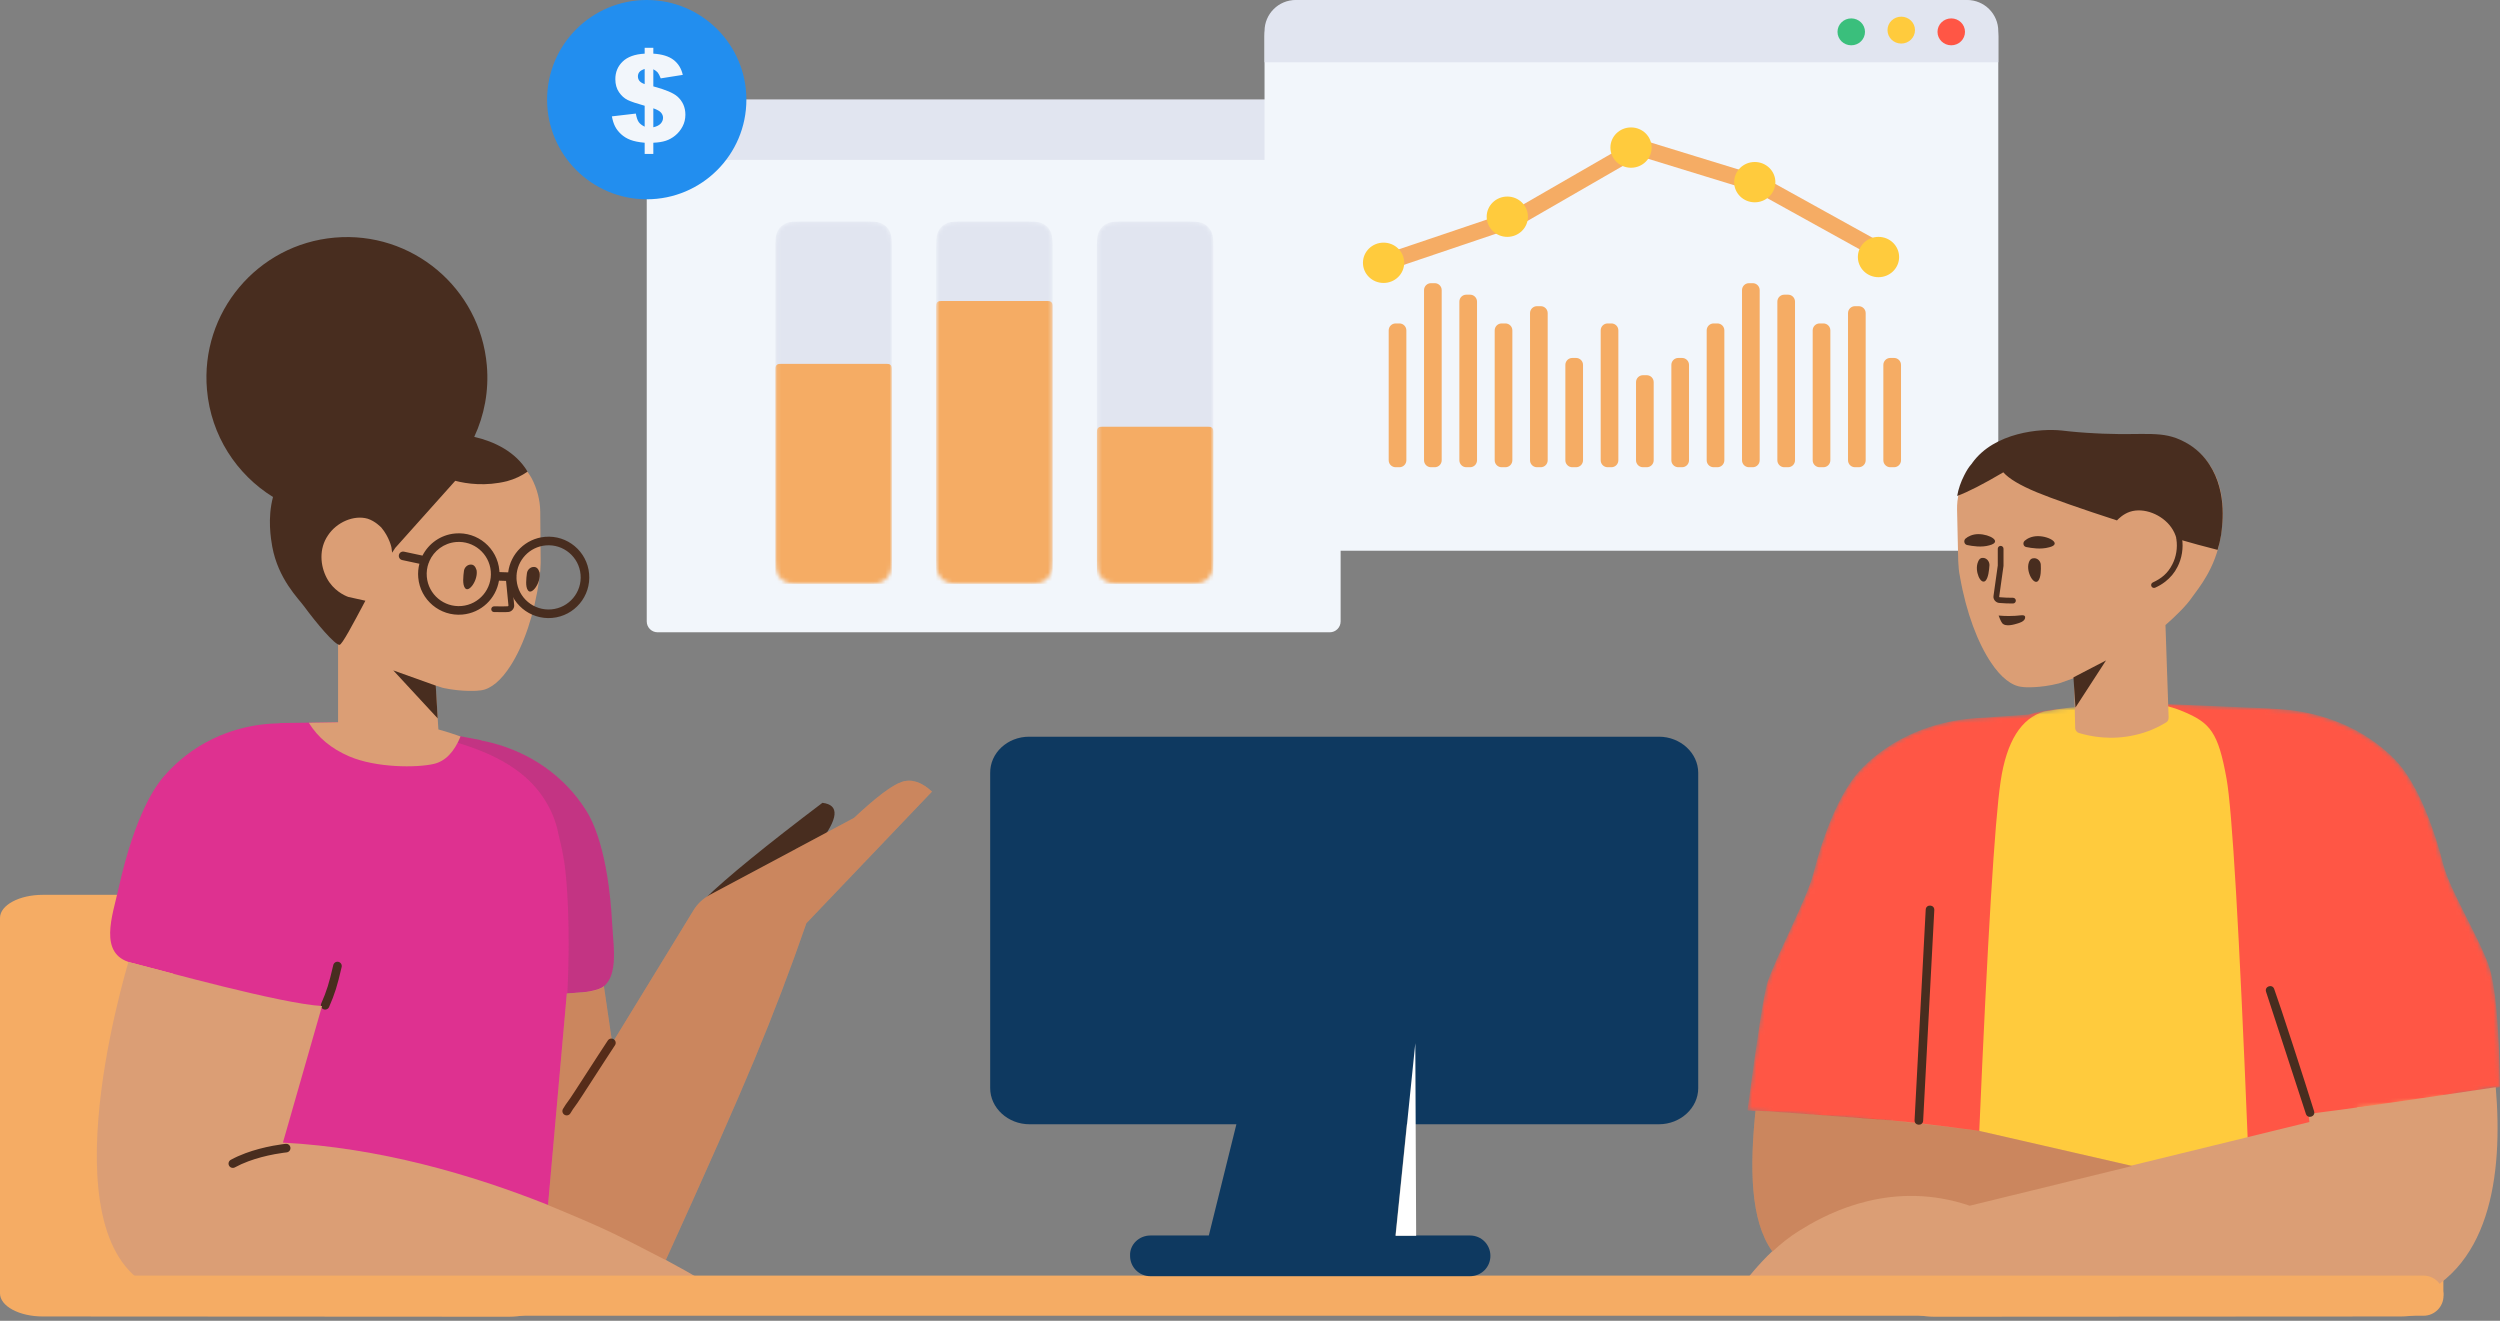 <svg width="600" height="317" viewBox="0 0 600 317" fill="none" xmlns="http://www.w3.org/2000/svg">
<rect x="0" y="0" width="600" height="317" fill="#808080" stroke="none"/>
<path d="M0 310.41V288.921C0 272.532 0 256.181 0 239.83V220.302C0 217.24 4.603 214.758 10.281 214.758H122.135C127.813 214.758 132.415 217.24 132.415 220.302V310.473C132.415 313.535 127.813 316.017 122.135 316.017C122.131 316.017 122.128 316.017 122.124 316.017L10.27 315.953C4.596 315.95 0 313.469 0 310.41Z" fill="#F5AC64"/>
<path d="M586.411 310.41V288.921C586.411 272.532 586.411 256.181 586.411 239.83V220.302C586.411 217.24 581.809 214.758 576.131 214.758H464.277C458.599 214.758 453.996 217.24 453.996 220.302V310.473C453.996 313.535 458.599 316.017 464.277 316.017C464.28 316.017 464.284 316.017 464.288 316.017L576.142 315.953C581.815 315.95 586.411 313.469 586.411 310.41Z" fill="#F5AC64"/>
<path d="M319.142 23.915H157.826C156.385 23.915 155.217 25.083 155.217 26.523V149.141C155.217 150.582 156.385 151.75 157.826 151.75H319.142C320.583 151.75 321.751 150.582 321.751 149.141V26.523C321.751 25.083 320.583 23.915 319.142 23.915Z" fill="#F2F6FB"/>
<mask id="mask0" style="mask-type:alpha" maskUnits="userSpaceOnUse" x="263" y="53" width="29" height="88">
<path d="M268.837 53.163H285.63C287.568 53.163 288.271 53.364 288.979 53.743C289.688 54.122 290.244 54.678 290.623 55.387C291.002 56.096 291.204 56.798 291.204 58.737V134.559C291.204 136.497 291.002 137.2 290.623 137.909C290.244 138.617 289.688 139.174 288.979 139.553C288.271 139.931 287.568 140.133 285.63 140.133H268.837C266.899 140.133 266.196 139.931 265.487 139.553C264.779 139.174 264.223 138.617 263.844 137.909C263.465 137.2 263.263 136.497 263.263 134.559V58.737C263.263 56.798 263.465 56.096 263.844 55.387C264.223 54.678 264.779 54.122 265.487 53.743C266.196 53.364 266.899 53.163 268.837 53.163Z" fill="white"/>
</mask>
<g mask="url(#mask0)">
<path d="M268.837 53.163H285.63C287.568 53.163 288.271 53.364 288.979 53.743C289.688 54.122 290.244 54.678 290.623 55.387C291.002 56.096 291.204 56.798 291.204 58.737V134.559C291.204 136.497 291.002 137.2 290.623 137.909C290.244 138.617 289.688 139.174 288.979 139.553C288.271 139.931 287.568 140.133 285.63 140.133H268.837C266.899 140.133 266.196 139.931 265.487 139.553C264.779 139.174 264.223 138.617 263.844 137.909C263.465 137.2 263.263 136.497 263.263 134.559V58.737C263.263 56.798 263.465 56.096 263.844 55.387C264.223 54.678 264.779 54.122 265.487 53.743C266.196 53.364 266.899 53.163 268.837 53.163Z" fill="#E1E5F0"/>
<path d="M264.509 102.417H289.958C290.391 102.417 290.548 102.462 290.707 102.546C290.865 102.631 290.989 102.755 291.074 102.914C291.159 103.072 291.204 103.229 291.204 103.662V140.133H263.263V103.662C263.263 103.229 263.308 103.072 263.393 102.914C263.477 102.755 263.602 102.631 263.76 102.546C263.918 102.462 264.075 102.417 264.509 102.417Z" fill="#F5AC64"/>
</g>
<mask id="mask1" style="mask-type:alpha" maskUnits="userSpaceOnUse" x="224" y="53" width="29" height="88">
<path d="M230.252 53.163H247.045C248.983 53.163 249.686 53.364 250.395 53.743C251.103 54.122 251.659 54.678 252.038 55.387C252.417 56.096 252.619 56.798 252.619 58.737V134.559C252.619 136.497 252.417 137.2 252.038 137.909C251.659 138.617 251.103 139.174 250.395 139.553C249.686 139.931 248.983 140.133 247.045 140.133H230.252C228.314 140.133 227.611 139.931 226.903 139.553C226.194 139.174 225.638 138.617 225.259 137.909C224.88 137.2 224.678 136.497 224.678 134.559V58.737C224.678 56.798 224.88 56.096 225.259 55.387C225.638 54.678 226.194 54.122 226.903 53.743C227.611 53.364 228.314 53.163 230.252 53.163Z" fill="white"/>
</mask>
<g mask="url(#mask1)">
<path d="M230.252 53.163H247.045C248.983 53.163 249.686 53.364 250.395 53.743C251.103 54.122 251.659 54.678 252.038 55.387C252.417 56.096 252.619 56.798 252.619 58.737V134.559C252.619 136.497 252.417 137.2 252.038 137.909C251.659 138.617 251.103 139.174 250.395 139.553C249.686 139.931 248.983 140.133 247.045 140.133H230.252C228.314 140.133 227.611 139.931 226.903 139.553C226.194 139.174 225.638 138.617 225.259 137.909C224.88 137.2 224.678 136.497 224.678 134.559V58.737C224.678 56.798 224.88 56.096 225.259 55.387C225.638 54.678 226.194 54.122 226.903 53.743C227.611 53.364 228.314 53.163 230.252 53.163Z" fill="#E1E5F0"/>
<path d="M225.924 72.243H251.373C251.806 72.243 251.964 72.288 252.122 72.373C252.28 72.457 252.404 72.582 252.489 72.74C252.574 72.898 252.619 73.055 252.619 73.489V140.133H224.678V73.489C224.678 73.055 224.723 72.898 224.808 72.74C224.893 72.582 225.017 72.457 225.175 72.373C225.334 72.288 225.491 72.243 225.924 72.243Z" fill="#F5AC64"/>
</g>
<mask id="mask2" style="mask-type:alpha" maskUnits="userSpaceOnUse" x="186" y="53" width="29" height="88">
<path d="M191.668 53.163H208.46C210.398 53.163 211.101 53.364 211.81 53.743C212.518 54.122 213.074 54.678 213.453 55.387C213.832 56.096 214.034 56.798 214.034 58.737V134.559C214.034 136.497 213.832 137.2 213.453 137.909C213.074 138.617 212.518 139.174 211.81 139.553C211.101 139.931 210.398 140.133 208.46 140.133H191.668C189.729 140.133 189.026 139.931 188.318 139.553C187.609 139.174 187.053 138.617 186.674 137.909C186.295 137.2 186.093 136.497 186.093 134.559V58.737C186.093 56.798 186.295 56.096 186.674 55.387C187.053 54.678 187.609 54.122 188.318 53.743C189.026 53.364 189.729 53.163 191.668 53.163Z" fill="white"/>
</mask>
<g mask="url(#mask2)">
<path d="M191.668 53.163H208.46C210.398 53.163 211.101 53.364 211.81 53.743C212.518 54.122 213.074 54.678 213.453 55.387C213.832 56.096 214.034 56.798 214.034 58.737V134.559C214.034 136.497 213.832 137.2 213.453 137.909C213.074 138.617 212.518 139.174 211.81 139.553C211.101 139.931 210.398 140.133 208.46 140.133H191.668C189.729 140.133 189.026 139.931 188.318 139.553C187.609 139.174 187.053 138.617 186.674 137.909C186.295 137.2 186.093 136.497 186.093 134.559V58.737C186.093 56.798 186.295 56.096 186.674 55.387C187.053 54.678 187.609 54.122 188.318 53.743C189.026 53.364 189.729 53.163 191.668 53.163Z" fill="#E1E5F0"/>
<path d="M187.339 87.329H212.789C213.222 87.329 213.379 87.374 213.537 87.459C213.695 87.544 213.82 87.668 213.904 87.826C213.989 87.985 214.034 88.142 214.034 88.575V140.133H186.094V88.575C186.094 88.142 186.139 87.985 186.223 87.826C186.308 87.668 186.432 87.544 186.591 87.459C186.749 87.374 186.906 87.329 187.339 87.329Z" fill="#F5AC64"/>
</g>
<path d="M155.217 31.144C155.217 27.151 158.451 23.915 162.447 23.915H314.522C318.515 23.915 321.751 27.151 321.751 31.144V38.374H155.217V31.144Z" fill="#E1E5F0"/>
<path d="M470.893 0H312.186C307.383 0 303.489 3.893 303.489 8.696V123.487C303.489 128.29 307.383 132.184 312.186 132.184H470.893C475.696 132.184 479.589 128.29 479.589 123.487V8.696C479.589 3.893 475.696 0 470.893 0Z" fill="#F2F6FB"/>
<path d="M393.526 37.489L421.445 46.067L450.931 62.395L452.89 58.988L423.037 42.457L393.031 33.237L362.772 50.691L332.585 60.896L333.882 64.594L364.447 54.262L393.526 37.489Z" fill="#F5AC64"/>
<path d="M332.057 67.91C329.324 67.91 327.108 65.743 327.108 63.071C327.108 60.398 329.324 58.232 332.057 58.232C334.791 58.232 337.007 60.398 337.007 63.071C337.007 65.743 334.791 67.91 332.057 67.91ZM361.752 56.85C359.019 56.85 356.803 54.683 356.803 52.011C356.803 49.339 359.019 47.172 361.752 47.172C364.486 47.172 366.702 49.339 366.702 52.011C366.702 54.683 364.486 56.85 361.752 56.85ZM391.447 40.26C388.714 40.26 386.498 38.093 386.498 35.421C386.498 32.748 388.714 30.582 391.447 30.582C394.181 30.582 396.397 32.748 396.397 35.421C396.397 38.093 394.181 40.26 391.447 40.26ZM421.142 48.555C418.409 48.555 416.193 46.388 416.193 43.716C416.193 41.043 418.409 38.877 421.142 38.877C423.876 38.877 426.092 41.043 426.092 43.716C426.092 46.388 423.876 48.555 421.142 48.555ZM450.837 66.527C448.104 66.527 445.888 64.361 445.888 61.688C445.888 59.016 448.104 56.85 450.837 56.85C453.571 56.85 455.787 59.016 455.787 61.688C455.787 64.361 453.571 66.527 450.837 66.527Z" fill="#FFCB3D"/>
<path d="M405.364 87.577V110.465C405.364 111.385 404.617 112.135 403.695 112.135H402.794C401.873 112.135 401.125 111.387 401.125 110.465V87.577C401.125 86.656 401.872 85.907 402.794 85.907H403.695C404.616 85.907 405.364 86.654 405.364 87.577ZM396.885 91.717V110.466C396.885 111.388 396.137 112.135 395.215 112.135H394.314C393.393 112.135 392.645 111.388 392.645 110.466V91.717C392.645 90.796 393.392 90.048 394.314 90.048H395.215C396.136 90.048 396.885 90.795 396.885 91.717ZM388.405 79.294V110.465C388.405 111.39 387.657 112.135 386.735 112.135H385.835C384.913 112.135 384.165 111.387 384.165 110.465V79.294C384.165 78.369 384.912 77.624 385.835 77.624H386.735C387.657 77.624 388.405 78.372 388.405 79.294ZM379.925 87.577V110.465C379.925 111.385 379.178 112.135 378.255 112.135H377.355C376.433 112.135 375.685 111.387 375.685 110.465V87.577C375.685 86.656 376.433 85.907 377.355 85.907H378.255C379.177 85.907 379.925 86.654 379.925 87.577ZM371.445 75.156V110.462C371.445 111.389 370.698 112.135 369.776 112.135H368.875C367.954 112.135 367.205 111.386 367.205 110.462V75.156C367.205 74.229 367.953 73.483 368.875 73.483H369.776C370.697 73.483 371.445 74.232 371.445 75.156ZM362.965 79.294V110.465C362.965 111.39 362.218 112.135 361.296 112.135H360.395C359.474 112.135 358.725 111.387 358.725 110.465V79.294C358.725 78.369 359.473 77.624 360.395 77.624H361.296C362.217 77.624 362.965 78.372 362.965 79.294ZM354.486 72.396V110.46C354.486 111.39 353.738 112.135 352.816 112.135H351.915C350.994 112.135 350.246 111.385 350.246 110.46V72.396C350.246 71.467 350.993 70.722 351.915 70.722H352.816C353.737 70.722 354.486 71.471 354.486 72.396ZM346.006 69.632V110.464C346.006 111.387 345.258 112.135 344.336 112.135H343.436C342.514 112.135 341.766 111.387 341.766 110.464V69.632C341.766 68.709 342.513 67.961 343.436 67.961H344.336C345.258 67.961 346.006 68.709 346.006 69.632ZM337.526 79.294V110.465C337.526 111.39 336.778 112.135 335.856 112.135H334.956C334.034 112.135 333.286 111.387 333.286 110.465V79.294C333.286 78.369 334.034 77.624 334.956 77.624H335.856C336.778 77.624 337.526 78.372 337.526 79.294ZM456.243 87.577V110.465C456.243 111.385 455.496 112.135 454.574 112.135H453.673C452.752 112.135 452.003 111.387 452.003 110.465V87.577C452.003 86.656 452.751 85.907 453.673 85.907H454.574C455.495 85.907 456.243 86.654 456.243 87.577ZM447.763 75.156V110.462C447.763 111.389 447.016 112.135 446.094 112.135H445.193C444.272 112.135 443.524 111.386 443.524 110.462V75.156C443.524 74.229 444.271 73.483 445.193 73.483H446.094C447.015 73.483 447.763 74.232 447.763 75.156ZM439.284 79.294V110.465C439.284 111.39 438.536 112.135 437.614 112.135H436.713C435.792 112.135 435.044 111.387 435.044 110.465V79.294C435.044 78.369 435.791 77.624 436.713 77.624H437.614C438.535 77.624 439.284 78.372 439.284 79.294ZM430.804 72.396V110.46C430.804 111.39 430.056 112.135 429.134 112.135H428.234C427.312 112.135 426.564 111.385 426.564 110.46V72.396C426.564 71.467 427.311 70.722 428.234 70.722H429.134C430.056 70.722 430.804 71.471 430.804 72.396ZM422.324 69.632V110.464C422.324 111.387 421.577 112.135 420.654 112.135H419.754C418.832 112.135 418.084 111.387 418.084 110.464V69.632C418.084 68.709 418.832 67.961 419.754 67.961H420.654C421.576 67.961 422.324 68.709 422.324 69.632ZM413.844 79.294V110.465C413.844 111.39 413.097 112.135 412.175 112.135H411.274C410.353 112.135 409.604 111.387 409.604 110.465V79.294C409.604 78.369 410.352 77.624 411.274 77.624H412.175C413.096 77.624 413.844 78.372 413.844 79.294Z" fill="#F5AC64"/>
<path d="M303.489 7.476C303.489 3.347 306.84 0 310.965 0H472.114C476.242 0 479.589 3.346 479.589 7.476V14.951H303.489V7.476Z" fill="#E1E5F0"/>
<path d="M468.3 10.873C470.122 10.873 471.599 9.428 471.599 7.645C471.599 5.863 470.122 4.417 468.3 4.417C466.477 4.417 465 5.863 465 7.645C465 9.428 466.477 10.873 468.3 10.873Z" fill="#FF5645"/>
<path d="M456.3 10.456C458.122 10.456 459.599 9.011 459.599 7.228C459.599 5.445 458.122 4 456.3 4C454.477 4 453 5.445 453 7.228C453 9.011 454.477 10.456 456.3 10.456Z" fill="#FFCB3D"/>
<path d="M444.3 10.873C446.122 10.873 447.599 9.428 447.599 7.645C447.599 5.863 446.122 4.417 444.3 4.417C442.477 4.417 441 5.863 441 7.645C441 9.428 442.477 10.873 444.3 10.873Z" fill="#3ABF7C"/>
<mask id="mask3" style="mask-type:alpha" maskUnits="userSpaceOnUse" x="419" y="168" width="181" height="144">
<path d="M565.707 265.805C567.313 280.317 567.352 292.422 566.146 300.406C566.146 300.614 566.082 300.892 566.018 301.1C565.698 303.25 565.25 305.053 564.674 306.51C564.61 306.648 564.546 306.787 564.482 306.926C561.218 312.197 535.427 310.324 529.347 310.532C519.363 310.879 456.804 312.643 455.332 311.672C454.628 311.187 453.796 305.816 453.092 305.053C450.698 302.588 451.721 287.506 453.989 269.431L419.385 266.495C421.801 248.253 423.422 237.939 424.247 235.554C426.655 228.744 433.579 215.839 435.161 209.784C439.564 192.654 444.999 186.256 446.857 184.398C448.989 182.197 451.053 180.683 452.429 179.72C461.717 173.322 471.555 172.359 476.577 172.221C476.647 172.186 481.791 171.832 486.856 171.492C490.925 170.209 496.158 169.813 504.067 169.813C509.856 169.813 514.798 170.162 518.873 170.646C517.721 169.238 517.493 168.873 520.195 168.988L544.618 170.02C544.756 170.02 544.893 170.02 545.031 170.088C550.053 170.226 559.891 171.189 569.179 177.587C570.555 178.55 572.619 180.064 574.751 182.265C576.609 184.123 582.044 190.521 586.447 207.652C588.029 213.706 594.872 224.842 597.28 231.653C598.885 236.194 599.792 245.943 600 260.901C589.799 262.96 578.368 264.595 565.707 265.805V265.805Z" fill="white"/>
</mask>
<g mask="url(#mask3)">
<path d="M565.707 265.805C567.313 280.317 567.352 292.422 566.146 300.406C566.146 300.614 566.082 300.892 566.018 301.1C565.698 303.25 565.25 305.053 564.674 306.51C564.61 306.648 564.546 306.787 564.482 306.926C561.218 312.197 535.427 310.324 529.347 310.532C519.363 310.879 456.804 312.643 455.332 311.672C454.628 311.187 453.796 305.816 453.092 305.053C450.698 302.588 451.721 287.506 453.989 269.431L419.385 266.495C421.801 248.253 423.422 237.939 424.247 235.554C426.655 228.744 433.579 215.839 435.161 209.784C439.564 192.654 444.999 186.256 446.857 184.398C448.989 182.197 451.053 180.683 452.429 179.72C461.717 173.322 471.555 172.359 476.577 172.221C476.647 172.186 481.791 171.832 486.856 171.492C490.925 170.209 496.158 169.813 504.067 169.813C509.856 169.813 514.798 170.162 518.873 170.646C517.721 169.238 517.493 168.873 520.195 168.988L544.618 170.02C544.756 170.02 544.893 170.02 545.031 170.088C550.053 170.226 559.891 171.189 569.179 177.587C570.555 178.55 572.619 180.064 574.751 182.265C576.609 184.123 582.044 190.521 586.447 207.652C588.029 213.706 594.872 224.842 597.28 231.653C598.885 236.194 599.792 245.943 600 260.901C589.799 262.96 578.368 264.595 565.707 265.805V265.805Z" fill="#FF5645"/>
<path d="M490.665 170.731C485.074 172.338 481.568 177.94 480.148 187.537C478.728 197.134 477.01 225.342 474.995 272.16L506.502 281.922L539.44 273.126C537.404 223.156 535.718 194.426 534.38 186.935C532.373 175.7 530.468 173.477 523.904 170.731C517.34 167.986 511.103 168.37 503.819 169.033C498.962 169.475 494.578 170.041 490.665 170.731Z" fill="#FFCB3D"/>
</g>
<path d="M519.713 150.011L520.47 172.221C520.47 172.702 520.264 173.184 519.851 173.39C518.062 174.491 515.517 175.729 512.352 176.417C506.642 177.725 501.757 176.761 499.005 175.936C498.455 175.798 498.042 175.248 498.042 174.697L497.778 162.721C494.205 164.05 494.404 163.916 494.052 164.034C489.717 165.135 486.002 164.997 485.314 164.859C482.838 164.653 480.223 162.589 477.884 159.08C474.72 154.402 471.899 147.11 470.385 138.372C470.11 137.134 470.041 135.896 469.973 134.657L469.697 122.343C469.629 119.591 470.317 116.908 471.624 114.362C472.174 113.261 472.724 112.367 473.412 111.61C473.435 111.581 473.457 111.553 473.48 111.524C473.504 111.484 473.527 111.444 473.55 111.404C478.847 104.042 489.924 103.079 495.015 103.63C495.634 103.698 497.836 103.974 501 104.18C502.72 104.318 504.096 104.318 504.922 104.386C515.173 104.799 519.232 103.561 524.391 106.313C525.355 106.794 527.556 108.033 529.482 110.441C534.917 117.251 533.333 126.058 532.989 128.672C531.75 136.515 527.487 141.331 526.111 143.326C524.669 145.454 521.962 148.036 519.713 150.011ZM425.336 300.307C420.031 292.955 419.927 280.04 421.326 266.562C422.856 266.562 433.731 267.342 453.952 268.901C458.1 269.245 465.125 270.082 475.025 271.41L511.447 279.761L554.25 269.294L554.043 267.346C559.965 266.584 564.28 266.009 566.989 265.622C574.266 264.583 584.93 263.02 598.98 260.932C600.768 282.082 597.702 305.53 577.434 312.224H491.821L417.839 314.403C416.699 314.436 415.748 313.54 415.715 312.4C415.702 311.948 415.837 311.504 416.101 311.137C419.203 306.811 422.281 303.201 425.336 300.307Z" fill="#DB9E75"/>
<path opacity="0.2" d="M425.389 300.38C420.032 293.041 419.923 280.084 421.326 266.562C422.856 266.562 430.7 267.097 444.858 268.168C449.77 268.359 459.826 269.44 475.025 271.41C489.454 274.719 501.697 277.526 511.752 279.831L472.734 289.373C471.693 289.018 470.622 288.694 469.522 288.408C451.359 283.703 436.912 292.208 431.82 295.375C429.467 296.839 427.326 298.558 425.389 300.38Z" fill="#8C2A00"/>
<path d="M532.222 131.969C529.178 131.205 525.826 130.286 522.364 129.284C522.119 128.336 521.706 127.414 521.091 126.557C518.89 123.461 514.485 121.723 511.182 122.824C509.583 123.357 508.442 124.503 508.069 124.899C499.703 122.201 492.308 119.595 488.849 118.157C484.813 116.48 482.129 114.879 480.796 113.355C475.991 116.191 472.299 118.081 469.721 119.026C470.018 117.326 470.597 115.664 471.422 114.057C471.972 112.956 472.523 112.062 473.211 111.305C473.233 111.276 473.256 111.248 473.278 111.219C473.302 111.179 473.325 111.139 473.348 111.099C478.646 103.737 489.722 102.774 494.813 103.325C495.432 103.393 497.634 103.669 500.799 103.875C502.519 104.013 503.895 104.013 504.72 104.081C514.971 104.494 519.03 103.256 524.19 106.008C525.153 106.489 527.355 107.728 529.281 110.136C534.716 116.947 533.409 125.753 533.065 128.367C532.862 129.648 532.572 130.848 532.222 131.969ZM472.105 130.805C471.417 130.667 471.211 129.773 471.693 129.291C472.312 128.741 473.413 128.19 474.788 128.19C477.609 128.19 480.636 130.048 477.472 130.873C475.614 131.424 473.413 131.08 472.105 130.805ZM486.278 131.286C485.59 131.149 485.383 130.254 485.934 129.773C486.553 129.222 487.654 128.672 489.098 128.672C491.919 128.672 494.946 130.598 491.781 131.355C489.786 131.905 487.654 131.561 486.278 131.286Z" fill="#482D1F"/>
<path d="M497.629 162.564L505.441 158.506L498.111 169.813L497.629 162.564Z" fill="#482D1F"/>
<path d="M477.472 135.62C477.403 136.79 477.196 138.716 476.508 139.404C475.339 140.436 473.825 136.996 474.72 134.864C475.064 133.969 475.545 133.832 476.096 133.901C476.921 134.038 477.472 134.795 477.472 135.62ZM489.786 135.483C489.855 136.652 489.855 138.579 489.167 139.404C488.135 140.574 486.209 137.272 486.897 135.07C487.172 134.176 487.654 133.969 488.204 133.969C489.03 133.969 489.718 134.657 489.786 135.483Z" fill="#482D1F"/>
<path d="M484.145 149.655C484.627 149.518 485.796 149.174 486.002 148.417C486.002 148.279 486.071 148.073 486.002 147.935C485.727 147.454 484.902 147.729 483.663 147.798C481.462 147.935 479.673 147.729 479.673 147.729C479.673 147.729 480.155 149.105 480.499 149.518C481.255 150.55 483.457 149.862 484.145 149.655Z" fill="#482D1F"/>
<path d="M478.441 143.024C478.312 143.8 478.913 144.562 479.698 144.693C479.869 144.708 479.869 144.708 479.981 144.717C481.141 144.806 481.867 144.84 483.113 144.84C483.493 144.84 483.801 144.532 483.801 144.152C483.801 143.772 483.493 143.464 483.113 143.464C481.906 143.464 481.214 143.432 480.086 143.345L479.863 143.328C479.862 143.325 479.799 143.246 479.801 143.233L480.836 135.854L480.843 135.758V131.699C480.843 131.319 480.535 131.011 480.155 131.011C479.775 131.011 479.467 131.319 479.467 131.699V135.71L478.441 143.024Z" fill="#482D1F"/>
<path d="M522.336 129.445C522.651 131.461 522.288 133.655 521.373 135.42C520.261 137.644 518.695 138.857 516.673 139.79C516.328 139.95 516.177 140.358 516.337 140.703C516.496 141.048 516.905 141.199 517.25 141.04C518.139 140.629 518.845 140.233 519.662 139.6C520.865 138.668 521.872 137.498 522.599 136.045C523.644 134.03 524.056 131.539 523.695 129.233C523.637 128.857 523.285 128.6 522.909 128.659C522.534 128.718 522.277 129.07 522.336 129.445Z" fill="#482D1F"/>
<path d="M459.496 268.847C460.835 243.612 461.429 232.386 462.17 218.315C462.242 216.941 464.303 217.05 464.231 218.424L461.557 268.956C461.485 270.33 459.423 270.221 459.496 268.847ZM555.382 266.705C555.784 268.009 553.838 268.626 553.415 267.329L543.852 238.021C543.434 236.739 545.332 236.077 545.801 237.342C547.142 240.958 553.411 260.297 555.382 266.705Z" fill="#482D1F"/>
<path d="M136.082 238.444C134.931 261.876 132.332 294.099 129.977 300.355C126.409 309.835 57.961 303.086 48.847 301.012C43.149 299.724 37.836 284.366 36.853 279.223C36.019 275.083 31.39 270.46 41.486 233.665C37.065 232.518 33.442 231.552 31.477 231.05C23.512 229.015 27.018 219.712 28.429 213.319C32.472 195.074 37.541 188.393 39.274 186.382C41.263 184.084 43.188 182.431 44.472 181.426C53.135 174.674 62.311 173.668 66.996 173.596C67.124 173.524 67.252 173.524 67.38 173.524L90.161 173.237C90.084 173.853 90.002 174.51 89.915 175.204C90.867 175.24 91.802 175.282 92.712 175.331C92.743 174.637 92.773 173.982 92.8 173.369L115.187 177.596C115.313 177.618 115.44 177.64 115.554 177.73C120.155 178.612 129.025 181.154 136.433 189.027C137.53 190.198 139.151 192.091 140.728 194.604C142.1 196.802 145.981 203.983 146.928 221.894C147.255 228.17 149.182 237.56 141 238.097C139.856 238.172 138.162 238.295 136.082 238.444Z" fill="#DE3190"/>
<path opacity="0.177" d="M136.173 238.438C136.934 222.737 136.11 211.364 135.414 206.839C134.919 203.602 134.114 200.607 134.114 200.607C133.734 198.48 132.928 195.485 130.965 192.325C124.869 182.203 112.673 178.986 104.454 176.724C102.655 176.242 98.124 175.749 92.706 175.462C92.74 174.72 92.771 174.02 92.8 173.369L115.187 177.596C115.313 177.618 115.44 177.64 115.554 177.731C120.155 178.612 129.025 181.154 136.433 189.027C137.53 190.198 139.151 192.091 140.728 194.604C142.1 196.802 145.981 203.983 146.928 221.895C147.255 228.17 149.182 237.56 141 238.097C139.872 238.171 138.211 238.291 136.173 238.438V238.438Z" fill="#444444"/>
<path d="M169.213 215.664C174.41 210.616 183.799 202.954 197.381 192.678C201.549 193.165 201.246 196.469 196.472 202.589L169.213 215.664ZM78.979 241.684C78.752 242.207 78.144 242.446 77.621 242.219C77.099 241.992 76.859 241.384 77.087 240.861C78.418 237.798 78.954 236.086 79.986 231.615C80.114 231.06 80.668 230.713 81.223 230.842C81.779 230.97 82.125 231.524 81.997 232.079C80.939 236.665 80.366 238.494 78.979 241.684Z" fill="#482D1F"/>
<path d="M131.527 289.19L136.04 238.438C137.019 238.361 137.77 238.303 138.292 238.265C139.345 238.186 140.429 238.145 141.68 237.895C143.289 237.574 144.375 237.173 144.939 236.694L146.939 250.337L166.432 218.481C167.391 216.913 168.752 215.63 170.373 214.764L204.964 196.293C210.264 191.32 214.078 188.442 216.405 187.657C218.732 186.872 221.159 187.647 223.685 189.981L193.531 221.579C189.744 232.538 185.574 243.476 181.023 254.393C176.474 265.304 169.401 281.304 159.805 302.392C172.908 309.421 180.798 314.986 180.798 314.986C180.798 314.986 83.255 313.334 44.563 310.964C10.14 308.856 26.739 244.937 30.82 230.857C31.03 230.927 31.249 230.991 31.477 231.05C38.602 232.87 67.51 240.901 77.287 241.449L67.901 274.226C90.96 275.451 113.076 281.829 131.527 289.19ZM105.211 175.062C106.918 175.534 108.692 176.097 110.534 176.752C109.002 180.496 106.872 182.689 104.143 183.333C100.049 184.298 90.252 184.298 83.81 181.53C79.516 179.685 76.283 176.995 74.111 173.459C76.606 173.413 78.948 173.374 81.139 173.342V147.814C79.408 145.785 77.892 143.85 77.001 142.053C75.497 139.077 75.708 131.569 76.362 127.989C76.578 126.52 87.166 116.089 93.295 126.322L92.72 108.692C92.692 107.59 93.505 106.621 94.677 106.588C97.081 106.446 99.474 106.168 102.03 105.392C102.305 105.368 102.573 105.275 102.847 105.251C105.159 104.842 118.195 103.08 125.763 112.224C126.452 112.993 127.078 113.836 127.654 114.89C128.904 117.336 129.624 120.036 129.658 122.795L129.766 135.078C129.737 136.324 129.639 137.576 129.467 138.765C128.235 147.574 125.631 154.915 122.594 159.67C120.352 163.25 117.778 165.409 115.386 165.687C114.706 165.816 110.999 166.071 106.568 165.146C106.279 165.077 106.355 165.137 104.548 164.533L105.211 175.062Z" fill="#DB9E75"/>
<path d="M68.58 274.522C69.147 274.469 69.65 274.885 69.704 275.453C69.758 276.02 69.341 276.524 68.774 276.577C68.639 276.59 68.377 276.619 68.005 276.669C67.379 276.753 66.68 276.863 65.927 277.004C63.776 277.405 61.627 277.964 59.63 278.703C58.451 279.14 57.361 279.628 56.378 280.169C55.878 280.444 55.251 280.261 54.976 279.762C54.701 279.263 54.884 278.635 55.383 278.361C56.461 277.768 57.643 277.238 58.913 276.768C61.031 275.983 63.29 275.396 65.548 274.975C66.338 274.828 67.072 274.712 67.731 274.623C67.964 274.592 68.171 274.567 68.35 274.547C68.459 274.534 68.537 274.526 68.58 274.522ZM145.873 249.723C146.186 249.247 146.826 249.114 147.302 249.427C147.779 249.74 147.911 250.38 147.598 250.857C147.57 250.9 147.57 250.9 147.434 251.107C147.3 251.311 147.145 251.547 146.97 251.814C146.47 252.577 145.914 253.428 145.316 254.346C143.607 256.967 141.903 259.597 140.32 262.062C140.157 262.316 140.157 262.316 139.995 262.57C137.585 266.329 138.039 265.269 136.894 267.192C136.602 267.681 135.969 267.842 135.479 267.55C134.989 267.258 134.829 266.625 135.121 266.135C136.28 264.188 135.836 265.233 138.257 261.456C138.42 261.201 138.42 261.201 138.584 260.947C140.169 258.477 141.875 255.844 143.587 253.218C144.186 252.3 144.743 251.448 145.243 250.684C145.418 250.416 145.574 250.179 145.708 249.974C145.844 249.767 145.844 249.767 145.873 249.723Z" fill="#482D1F"/>
<path d="M104.58 164.547L94.386 160.895L105.043 172.413L104.58 164.547Z" fill="#482D1F"/>
<path d="M94.115 132.644L93.945 131.375C93.945 131.375 93.455 128.932 91.525 126.615C91.376 126.49 90.079 125.084 88.231 124.486C84.902 123.534 80.779 125.345 78.707 128.496C76.503 131.727 76.857 135.771 78.429 138.741C80.001 141.711 82.663 142.929 83.59 143.262L87.694 144.173C84.724 149.766 82.09 154.764 81.473 154.764C80.341 154.764 75.919 149.527 73.018 145.568C71.604 143.62 66.78 139 65.337 131.185C65.031 129.362 64.149 124.468 65.518 119.278C56.792 113.87 50.636 104.559 49.673 93.546C48.05 74.999 61.77 58.648 80.317 57.026C98.864 55.403 115.215 69.123 116.838 87.67C117.373 93.784 116.24 99.659 113.818 104.847C118.64 105.953 123.776 108.418 126.612 113.184C125.241 114.161 123.587 114.97 121.698 115.48C116.561 116.759 112.016 116.12 109.259 115.395C104.482 120.785 99.631 126.113 94.854 131.503C94.618 131.854 94.371 132.236 94.115 132.644Z" fill="#482D1F"/>
<path d="M126.467 137.533C126.601 136.693 127.369 136.004 128.203 136.069C128.758 136.09 129.205 136.465 129.494 137.406C129.91 139.787 127.569 143.031 126.69 141.657C126.063 140.814 126.301 138.791 126.467 137.533Z" fill="#482D1F"/>
<path d="M111.354 136.965C111.487 136.125 112.256 135.436 113.09 135.501C113.644 135.522 114.092 135.897 114.381 136.838C114.797 139.219 112.456 142.463 111.576 141.089C110.95 140.246 111.187 138.223 111.354 136.965Z" fill="#482D1F"/>
<path d="M121.365 138.514L122.033 145.361C122.035 145.387 121.94 145.501 121.907 145.503C121.532 145.536 121.147 145.545 120.544 145.54C120.427 145.539 120.304 145.537 120.128 145.534C119.906 145.531 119.784 145.53 119.667 145.528C119.268 145.523 118.937 145.52 118.585 145.52L118.582 145.52C118.205 145.521 117.897 145.829 117.897 146.209C117.897 146.589 118.205 146.897 118.585 146.896L118.588 146.896C118.931 146.896 119.256 146.899 119.649 146.904C119.765 146.905 119.886 146.907 120.109 146.91C120.287 146.913 120.411 146.914 120.531 146.915C121.175 146.921 121.599 146.912 122.027 146.874C122.817 146.805 123.472 146.024 123.403 145.234L122.734 138.38C122.697 138.002 122.361 137.725 121.983 137.762C121.605 137.799 121.328 138.135 121.365 138.514Z" fill="#482D1F"/>
<path d="M100.656 135.298L96.531 134.418C95.974 134.299 95.619 133.751 95.737 133.193C95.856 132.636 96.405 132.281 96.962 132.4L101.397 133.346C102.874 130.439 105.772 128.337 109.26 128.032C114.635 127.562 119.373 131.538 119.843 136.913C119.854 137.041 119.863 137.169 119.869 137.297L121.963 137.37C122.514 132.89 126.131 129.25 130.808 128.84C136.183 128.37 140.921 132.346 141.392 137.721C141.862 143.096 137.886 147.834 132.511 148.305C127.14 148.774 122.404 144.804 121.928 139.434L119.752 139.358C119.045 143.657 115.503 147.099 110.963 147.496C105.588 147.967 100.849 143.991 100.379 138.616C100.279 137.469 100.381 136.352 100.656 135.298ZM102.868 135.131C102.494 136.156 102.334 137.277 102.435 138.436C102.806 142.675 106.543 145.811 110.783 145.44C115.022 145.069 118.158 141.332 117.787 137.093C117.416 132.853 113.679 129.717 109.44 130.088C106.529 130.343 104.138 132.185 103.046 134.686C103.043 134.708 103.039 134.729 103.034 134.751C103.004 134.892 102.946 135.02 102.868 135.131ZM123.954 138.658C123.957 138.852 123.966 139.047 123.984 139.244C124.355 143.483 128.092 146.619 132.331 146.248C136.571 145.878 139.707 142.14 139.336 137.901C138.965 133.662 135.227 130.526 130.988 130.896C127.085 131.238 124.118 134.432 123.96 138.245C123.974 138.319 123.98 138.395 123.978 138.473C123.975 138.536 123.967 138.598 123.954 138.658Z" fill="#482D1F"/>
<path opacity="0.2" d="M136.04 238.438L131.524 289.226C137.925 291.855 142.711 293.915 145.883 295.409C149.055 296.902 153.69 299.242 159.789 302.428C169.393 281.322 176.471 265.31 181.023 254.393C185.574 243.476 189.744 232.538 193.531 221.579L223.685 189.981C221.159 187.646 218.733 186.871 216.405 187.656C214.078 188.44 210.264 191.32 204.964 196.293L170.373 214.764C168.752 215.63 167.391 216.913 166.432 218.481L146.939 250.337L144.939 236.694C144.49 237.173 143.461 237.574 141.852 237.895C140.601 238.145 139.517 238.186 138.464 238.265C137.941 238.304 137.133 238.361 136.04 238.438Z" fill="#8C2A00"/>
<path d="M581.631 306.148H30.562C27.903 306.148 25.747 308.304 25.747 310.964C25.747 313.624 27.903 315.78 30.562 315.78H581.631C584.291 315.78 586.447 313.624 586.447 310.964C586.447 308.304 584.291 306.148 581.631 306.148Z" fill="#F5AC64"/>
<path d="M155.218 47.83C168.425 47.83 179.132 37.123 179.132 23.915C179.132 10.707 168.425 0 155.218 0C142.01 0 131.303 10.707 131.303 23.915C131.303 37.123 142.01 47.83 155.218 47.83Z" fill="#228EEF"/>
<path d="M163.868 17.969L158.576 18.808C158.31 18.135 158.071 17.668 157.858 17.407C157.644 17.147 157.291 16.883 156.798 16.618V20.729C159.681 21.497 161.606 22.308 162.573 23.161C163.853 24.309 164.493 25.765 164.493 27.528C164.493 28.562 164.263 29.51 163.804 30.373C163.344 31.236 162.756 31.957 162.04 32.536C161.324 33.114 160.563 33.534 159.757 33.794C158.95 34.055 157.964 34.209 156.798 34.257V36.945H154.721V34.257C153.327 34.133 152.196 33.908 151.328 33.581C150.461 33.254 149.711 32.801 149.081 32.223C148.45 31.644 147.964 31.021 147.623 30.352C147.281 29.683 147.025 28.875 146.855 27.927L152.601 27.258C152.772 28.197 153.002 28.875 153.291 29.292C153.581 29.709 154.057 30.079 154.721 30.402V25.38C152.805 24.849 151.447 24.389 150.646 24.001C149.844 23.612 149.15 22.988 148.562 22.13C147.974 21.272 147.68 20.226 147.68 18.994C147.68 17.305 148.27 15.895 149.451 14.762C150.631 13.628 152.388 13 154.721 12.877V11.469H156.798V12.877C158.922 13.009 160.546 13.512 161.67 14.385C162.794 15.257 163.526 16.452 163.868 17.969ZM154.721 16.547C154.114 16.746 153.692 16.992 153.455 17.287C153.218 17.581 153.099 17.927 153.099 18.325C153.099 18.742 153.22 19.105 153.462 19.413C153.704 19.721 154.124 19.98 154.721 20.188V16.547ZM156.798 30.544C157.604 30.364 158.194 30.067 158.569 29.655C158.943 29.242 159.131 28.78 159.131 28.268C159.131 27.822 158.972 27.412 158.654 27.038C158.336 26.663 157.718 26.314 156.798 25.992V30.544Z" fill="#F2F6FB"/>
<path d="M290.118 296.518L296.734 269.823H247.069C241.909 269.823 237.643 265.901 237.643 261.154V185.546C237.575 180.73 241.772 176.809 247 176.809H398.149C403.309 176.809 407.574 180.73 407.574 185.477V261.154C407.574 265.901 403.309 269.823 398.149 269.823H337.624L334.893 296.518H352.812C355.564 296.518 357.697 298.719 357.697 301.402C357.697 304.154 355.495 306.287 352.812 306.287H276.103C273.351 306.287 271.218 304.086 271.218 301.402C271.08 298.719 273.351 296.518 276.103 296.518H290.118Z" fill="#0E3960"/>
<path fill-rule="evenodd" clip-rule="evenodd" d="M339.674 250.366L339.878 296.586H334.945L339.674 250.366Z" fill="white"/>
</svg>
